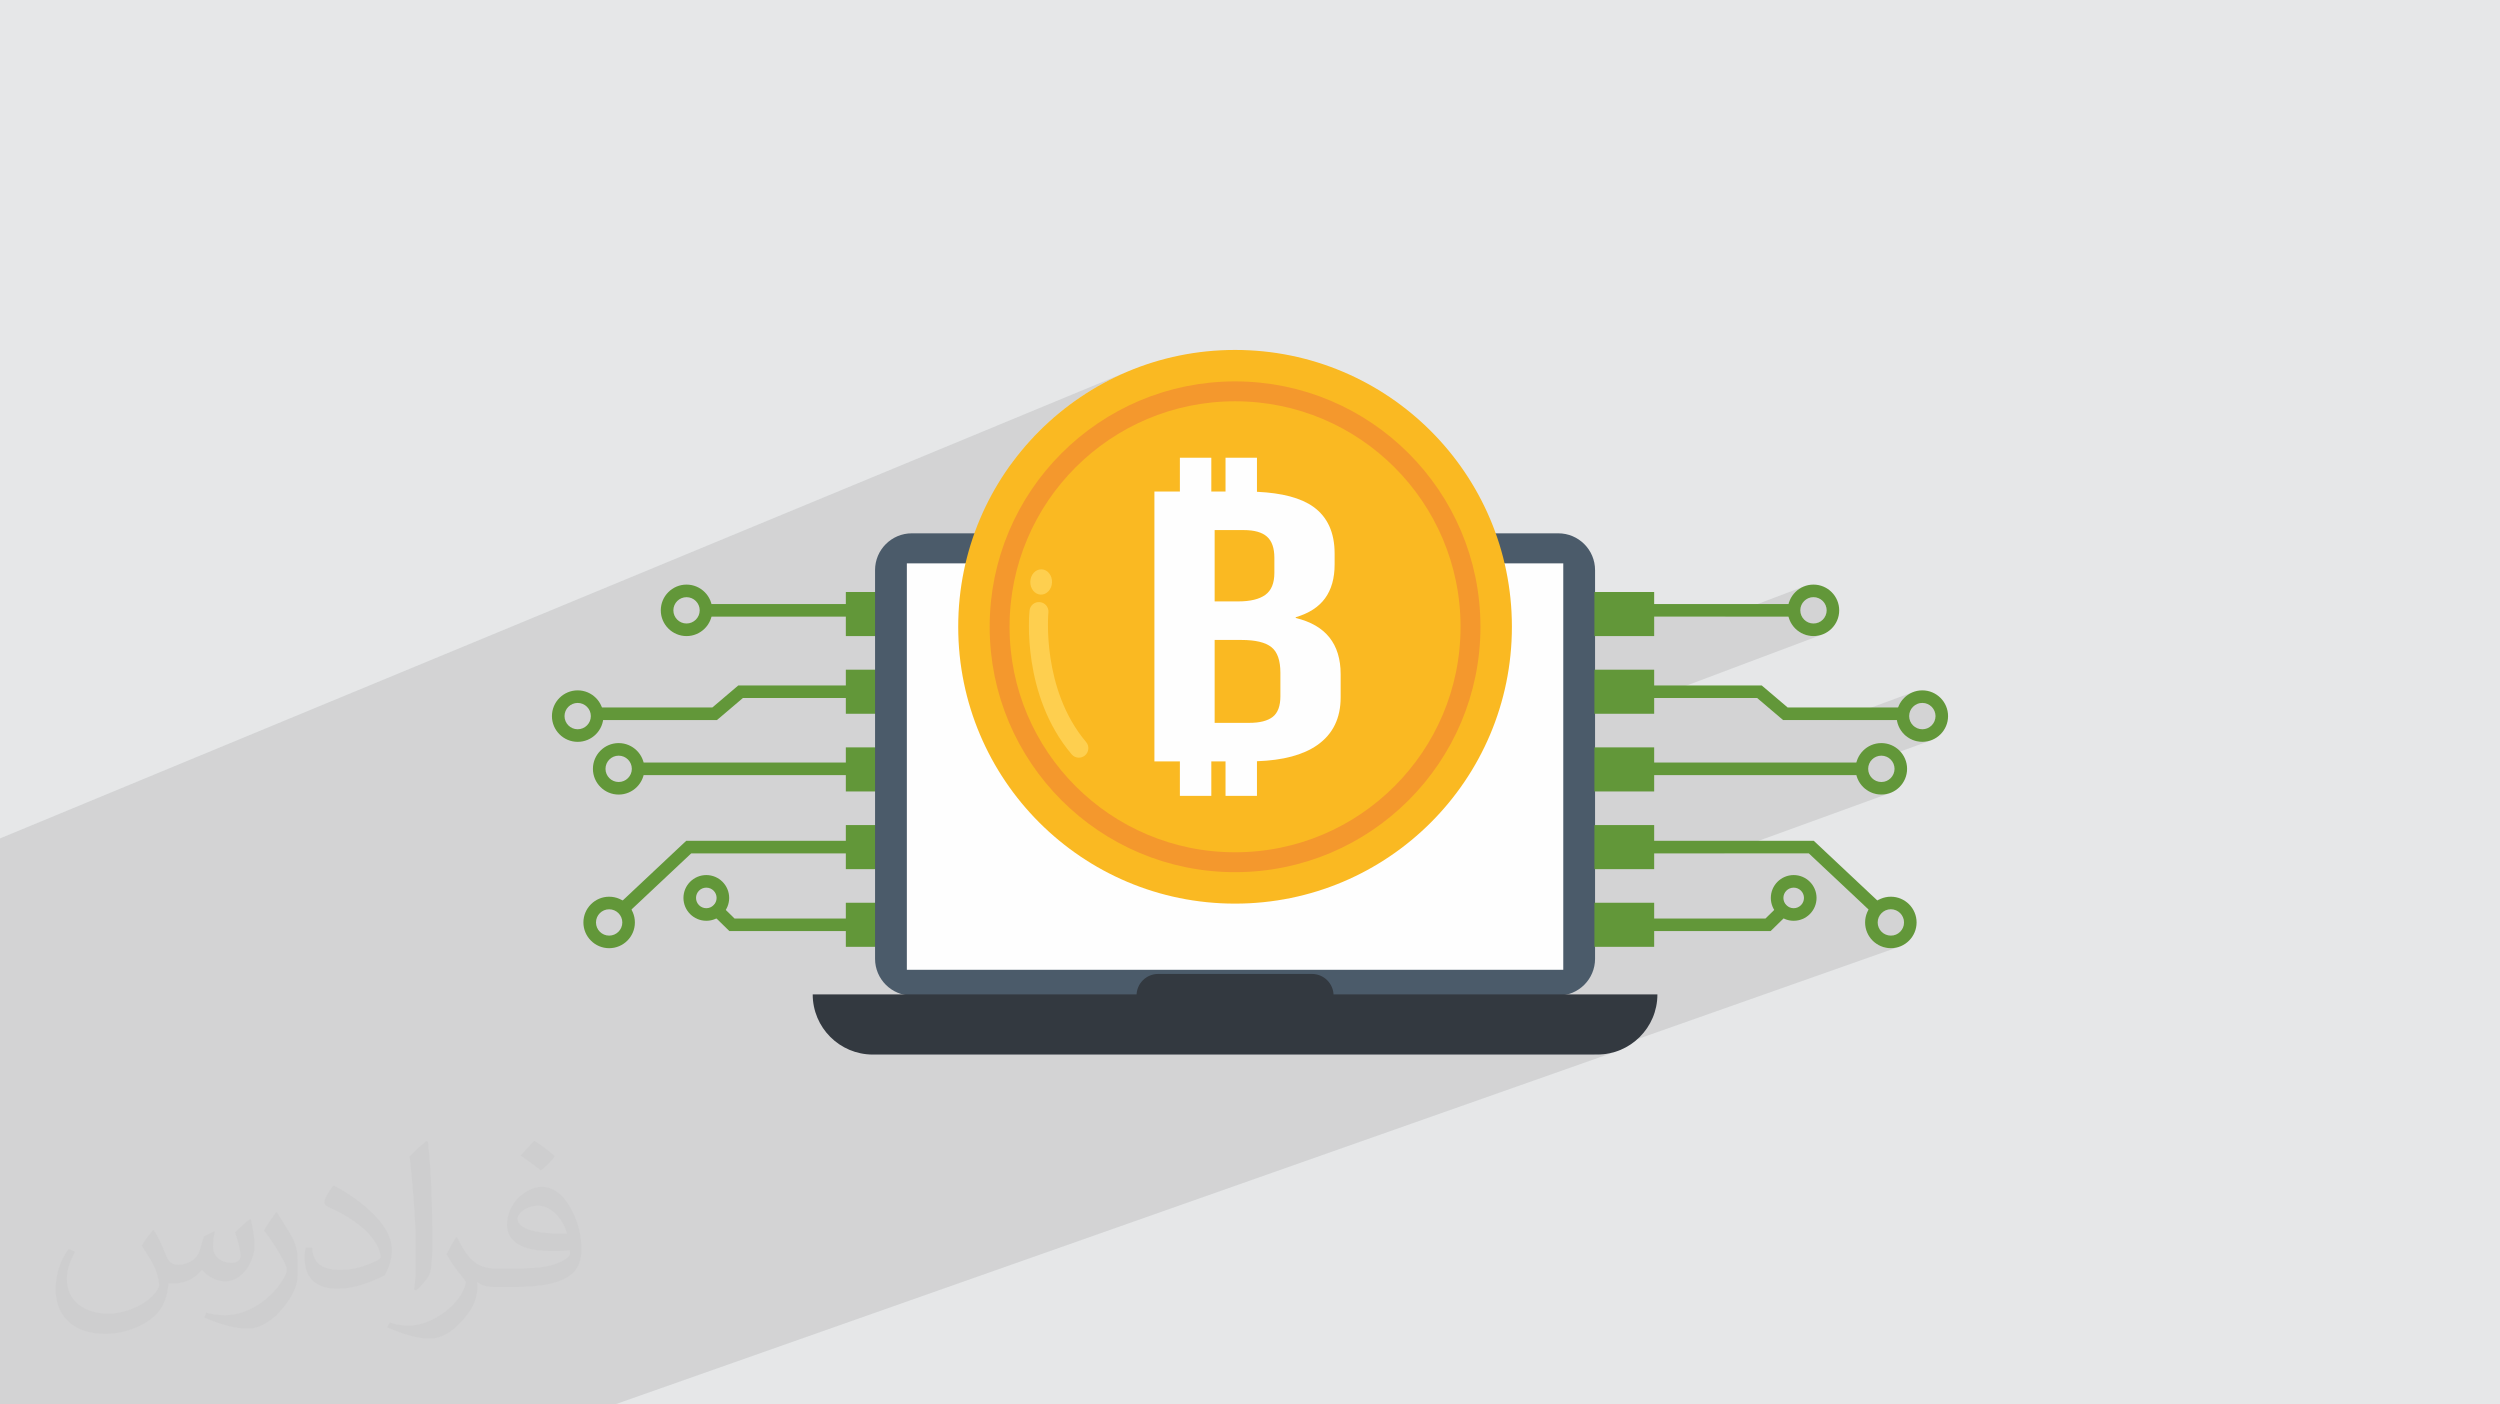 <?xml version="1.0" encoding="UTF-8"?>
<!DOCTYPE svg PUBLIC "-//W3C//DTD SVG 1.1//EN" "http://www.w3.org/Graphics/SVG/1.1/DTD/svg11.dtd">
<!-- Creator: CorelDRAW 2020 (64-Bit) -->
<svg xmlns="http://www.w3.org/2000/svg" xml:space="preserve" width="94.192mm" height="52.917mm" version="1.1" style="shape-rendering:geometricPrecision; text-rendering:geometricPrecision; image-rendering:optimizeQuality; fill-rule:evenodd; clip-rule:evenodd"
viewBox="0 0 9404.92 5283.66"
 xmlns:xlink="http://www.w3.org/1999/xlink"
 xmlns:xodm="http://www.corel.com/coreldraw/odm/2003">
 <defs>
  <style type="text/css">
   <![CDATA[
    .str0 {stroke:#F4982D;stroke-width:74.84;stroke-miterlimit:10}
    .fil8 {fill:none;fill-rule:nonzero}
    .fil0 {fill:#E6E7E8}
    .fil5 {fill:#FEFEFE;fill-rule:nonzero}
    .fil9 {fill:#FECF4F;fill-rule:nonzero}
    .fil7 {fill:#FAB922;fill-rule:nonzero}
    .fil3 {fill:#629739;fill-rule:nonzero}
    .fil4 {fill:#4B5B6A;fill-rule:nonzero}
    .fil6 {fill:#333940;fill-rule:nonzero}
    .fil2 {fill:#373435;fill-opacity:0.031}
    .fil1 {fill:#2B2A29;fill-opacity:0.102}
   ]]>
  </style>
 </defs>
 <g id="Layer_x0020_1">
  <polygon class="fil0" points="-0,0 9404.92,0 9404.92,5283.66 -0,5283.66 "/>
  <polygon class="fil1" points="-0,4891.66 -0,4888.91 -0,4881.98 -0,4880.91 -0,4878.09 -0,4876.66 -0,4857.22 -0,4852.99 -0,4851.57 -0,4843.18 -0,4835.62 -0,4831.94 -0,4828.96 -0,4828.61 -0,4827.52 -0,4824.79 -0,4803.69 -0,4796.87 -0,4790.09 -0,4784.67 -0,4782.01 -0,4771.8 -0,4771.16 -0,4760.49 -0,4749.13 -0,4741.69 -0,4730.53 -0,4702.73 -0,4689.3 -0,4684.51 -0,4671.61 -0,4671.56 -0,4630.95 -0,4629.68 -0,4616.32 -0,4612.23 -0,4578.74 -0,4570.73 -0,4558.2 -0,4543.86 -0,4540.48 -0,4537.15 -0,4536.94 -0,4497.76 -0,4495.72 -0,4493.46 -0,4489.91 -0,4480.1 -0,4468.03 -0,4460.27 -0,4457.58 -0,4453.64 -0,4447.72 -0,4437.69 -0,4425.47 -0,4422.69 -0,4422.66 -0,4411.89 -0,4401.68 -0,4401 -0,4399.71 -0,4379.59 -0,4376.8 -0,4371.78 -0,4369.13 -0,4361.42 -0,4342.29 -0,4325.22 -0,4321.03 -0,4316.56 -0,4313.95 -0,4310.5 -0,4305.9 -0,4300.03 -0,4262.03 -0,4235.65 -0,4231.59 -0,4230.46 -0,4228.62 -0,4223.73 -0,4199.55 -0,4192.31 -0,4176.74 -0,4116.18 -0,4113.22 -0,4068.24 -0,4050.24 -0,4033.06 -0,3998.82 -0,3949.69 -0,3922.71 -0,3920.73 -0,3916.26 -0,3915.7 -0,3874.19 -0,3867.04 -0,3862.01 -0,3859.43 -0,3844.66 -0,3842.22 -0,3825.62 -0,3822.22 -0,3821.97 -0,3807.67 -0,3804.67 -0,3801.58 -0,3794.22 -0,3789.7 -0,3786.33 -0,3776.11 -0,3772.46 -0,3760.24 -0,3748.31 -0,3744.82 -0,3738.31 -0,3723.81 -0,3714.9 -0,3704.87 -0,3697 -0,3675.66 -0,3674.49 -0,3667.26 -0,3641.62 -0,3634.04 -0,3625.7 -0,3610.48 -0,3606.13 -0,3593.79 -0,3588.81 -0,3565.28 -0,3537 -0,3527.23 -0,3525.16 -0,3523.48 -0,3520.17 -0,3506.67 -0,3484.88 -0,3474.6 -0,3453.78 -0,3446.45 -0,3405.31 -0,3399.67 -0,3397.93 -0,3374.45 -0,3373.8 -0,3354.83 -0,3316.83 -0,3308.81 -0,3307.57 -0,3303.76 -0,3255.19 -0,3154.09 4240.85,1398.29 4194.72,1419.15 4149.82,1442.15 4106.2,1467.23 4063.95,1494.32 4023.12,1523.35 3983.77,1554.27 3945.99,1587.01 3909.81,1621.49 3875.33,1657.66 3842.59,1695.44 3811.68,1734.79 3803.42,1746.41 4301.48,1541.81 4341.7,1525.95 4382.84,1512.02 4424.88,1500.09 4467.73,1490.19 4511.34,1482.41 4555.67,1476.77 4600.64,1473.35 4646.23,1472.2 4691.81,1473.35 4736.79,1476.77 4781.12,1482.41 4824.74,1490.19 4867.59,1500.09 4909.62,1512.02 4950.77,1525.95 4991,1541.81 5030.23,1559.54 5068.43,1579.1 5105.52,1600.43 5141.46,1623.46 5176.18,1648.16 5209.64,1674.45 5241.78,1702.29 5272.54,1731.62 5301.87,1762.38 5329.71,1794.51 5356,1827.97 5380.69,1862.7 5403.74,1898.64 5425.07,1935.73 5444.63,1973.92 5462.36,2013.15 5478.22,2053.37 5492.15,2094.52 5499.19,2119.35 5880.96,2119.35 5880.96,2272.23 5998.18,2227.09 5998.18,2331.21 6151.64,2272.41 6151.64,2319.73 6487.44,2319.73 6784.53,2206.85 6768.07,2215.79 6753.74,2227.63 6741.89,2241.97 6732.96,2258.42 6727.3,2276.58 6727.03,2279.21 6802.92,2250.44 6812.21,2247.56 6822.18,2246.55 6832.15,2247.56 6841.44,2250.44 6849.85,2255.02 6857.19,2261.07 6863.24,2268.41 6867.81,2276.81 6870.71,2286.11 6871.72,2296.07 6870.71,2306.04 6867.81,2315.32 6863.24,2323.74 6857.19,2331.07 6849.85,2337.13 6841.44,2341.69 6762.26,2371.55 6768.07,2376.35 6784.53,2385.29 6802.69,2390.95 6822.18,2392.92 6841.67,2390.95 6859.83,2385.29 6220.16,2625.91 6610.16,2625.91 6707.74,2708.83 6912.59,2708.83 7194.03,2604.73 7177.57,2613.66 7163.24,2625.5 7151.4,2639.83 7142.47,2656.29 7136.81,2674.45 7136.62,2676.29 7212.43,2648.31 7221.72,2645.42 7231.68,2644.41 7241.65,2645.42 7250.94,2648.31 7259.36,2652.88 7266.69,2658.93 7272.74,2666.27 7277.31,2674.68 7280.21,2683.98 7281.22,2693.94 7280.21,2703.91 7277.31,2713.2 7272.74,2721.61 7266.69,2728.95 7259.36,2735 7250.94,2739.57 7171.09,2768.88 7177.57,2774.23 7194.03,2783.17 7212.19,2788.83 7231.68,2790.79 7251.17,2788.83 7269.34,2783.17 7096.33,2846.52 7096.79,2846.66 7105.2,2851.23 7112.53,2857.29 7118.58,2864.62 7123.16,2873.04 7126.05,2882.33 7127.06,2892.3 7126.05,2902.27 7123.16,2911.56 7118.58,2919.97 7112.53,2927.31 7105.2,2933.36 7096.79,2937.93 7016.78,2967.1 7023.42,2972.58 7039.87,2981.52 7058.03,2987.18 7077.53,2989.14 7097.02,2987.18 7115.19,2981.52 6485.63,3210.41 6804.6,3210.41 7010.85,3404.12 7075.65,3381.01 7059.2,3389.95 7044.86,3401.79 7033.03,3416.13 7029.86,3421.97 7049.52,3440.44 7094.05,3424.61 7103.35,3421.72 7113.31,3420.71 7123.28,3421.72 7132.57,3424.61 7140.98,3429.18 7148.32,3435.24 7154.37,3442.57 7158.94,3450.99 7161.83,3460.27 7162.84,3470.25 7161.83,3480.21 7158.94,3489.5 7154.37,3497.9 7148.32,3505.24 7140.98,3511.29 7132.57,3515.87 7051.83,3544.43 7059.2,3550.51 7075.65,3559.46 7093.82,3565.11 7113.31,3567.08 7132.8,3565.11 7150.96,3559.46 5995.3,3967.22 6008.83,3967.22 6031.97,3966.06 6054.43,3962.63 6076.11,3957.05 2312.67,5283.66 2276.91,5283.66 2264.33,5283.66 2249.68,5283.66 2135.28,5283.66 2045.76,5283.66 1913,5283.66 1898.09,5283.66 1874.49,5283.66 1866.97,5283.66 1739.69,5283.66 1672.97,5283.66 1666.47,5283.66 1653.33,5283.66 1584.99,5283.66 1563.12,5283.66 1539.45,5283.66 1535.39,5283.66 1470.99,5283.66 1434.86,5283.66 1424.95,5283.66 1358.41,5283.66 1338.84,5283.66 1332.91,5283.66 1332.32,5283.66 1220.15,5283.66 1210.18,5283.66 1207.37,5283.66 1091.22,5283.66 1068.82,5283.66 930.02,5283.66 917.06,5283.66 804.38,5283.66 783.32,5283.66 768.56,5283.66 693.79,5283.66 661.24,5283.66 577.63,5283.66 542.11,5283.66 492.03,5283.66 484.37,5283.66 448.68,5283.66 440.41,5283.66 425.66,5283.66 414.88,5283.66 407.29,5283.66 382.51,5283.66 368.89,5283.66 320.24,5283.66 286.85,5283.66 238.21,5283.66 181.52,5283.66 110.52,5283.66 103.5,5283.66 88.46,5283.66 77.89,5283.66 70.33,5283.66 -0,5283.66 -0,5277.75 -0,5269.88 -0,5265.82 -0,5203.93 -0,5199.94 -0,5199.36 -0,5195.75 -0,5194.76 -0,5194.74 -0,5187.25 -0,5171.86 -0,5158.01 -0,5150.74 -0,5144.22 -0,5143.19 -0,5140.04 -0,5131.13 -0,5120.19 -0,5098.98 -0,5094.68 -0,5092.38 -0,5091.34 -0,5088.26 -0,5068.21 -0,5056.56 -0,5046.93 -0,5044.13 -0,5040.24 -0,5039.2 -0,5036.18 -0,5030.98 -0,5019.12 -0,5015.92 -0,4994.56 -0,4989.17 -0,4987.8 -0,4986.74 -0,4983.79 -0,4965.77 -0,4963.33 -0,4960.05 -0,4944.21 -0,4942.93 -0,4941.89 -0,4935.04 -0,4933.98 -0,4931.09 -0,4921.57 -0,4910.43 -0,4901.01 -0,4895.56 "/>
  <path class="fil2" d="M578.49 4627.69c17.95,27.21 29.6,53.36 40.96,82.43 8.45,16.91 12.93,48.09 52.57,48.09 11.61,0 28.28,-3.42 43.06,-11.61 16.63,-8.73 29.32,-21.94 35.94,-42l15.85 -53.36 38.57 -19.02 2.64 2.64c-5.27,20.09 -6.59,39.36 -6.59,54.43 0,44.63 38.57,61.56 69.22,61.56 17.95,0 34.09,-8.73 34.09,-25.11 0,-21.13 -8.98,-57.06 -20.62,-89.29 17.95,-17.95 35.94,-35.94 56.53,-50.47l3.17 1.6c8.98,38.04 14,75.56 14,100.66 0,24.57 -10.83,51.79 -19.81,69.49 -18.49,34.87 -51.25,62.62 -90.87,62.62 -30.1,0 -63.65,-15.07 -86.66,-43.06l-1.32 0c-21.66,26.96 -55.22,51.25 -108.86,51.25l-16.63 0c-2.64,35.41 -10.29,60.49 -21.94,82.95 -31.95,62.34 -126.81,106.47 -216.1,106.47 -124.17,0 -186.51,-71.59 -186.51,-166.96 0,-58.91 19.27,-113.6 48.88,-152.42l24.29 10.04c-18.49,35.41 -30.91,68.68 -30.91,101.45 0,89.29 72.66,131.83 156.4,131.83 77.68,0 173.83,-49.41 191.28,-106.72 -6.59,-62.62 -30.1,-91.93 -66.04,-148.99 10.83,-19.02 24.83,-38.04 42.28,-58.38l3.17 0 0 0 0 0 -0.02 -0.09zm1432.13 -336.04c26.15,16.39 51.79,35.66 76.87,57.85 -14,19.81 -31.45,37.79 -53.11,53.64 -25.11,-20.34 -50.19,-37.79 -75.84,-56.27 17.42,-19.55 34.62,-38.29 52.04,-55.22l0 0 0 0 0 0 0 0 0 0 0.03 0zm13.47 244.11c-42.28,0 -76.87,27.75 -76.87,48.34 0,44.13 84.53,57.85 185.72,57.31 -12.68,-51.79 -57.06,-105.68 -108.86,-105.68l0.01 0.03zm-94.86 236.19c54.96,0 103.04,-1.6 139.74,-10.83 40.96,-10.29 75.56,-30.91 75.56,-45.17 0,-3.7 0,-8.19 -1.32,-11.89 -22.98,2.11 -49.41,2.11 -72.38,2.11 -74.49,0 -131.55,-16.91 -154.02,-58.66 -5.55,-11.61 -9.51,-24.57 -9.51,-39.36 0,-40.43 17.42,-79.79 48.09,-107 25.61,-22.45 53.89,-36.44 82.67,-36.44 52.04,0 93.51,41.75 122.57,107.54 15.85,35.94 26.68,77.4 26.68,129.72 0,34.87 -9.51,64.19 -31.17,85.85 -40.43,39.11 -114.92,53.89 -229.04,53.89l-51.79 0 0 0 -13.47 0c-28.28,0 -48.62,-5.02 -64.72,-17.42l-2.64 0c0.79,6.59 1.32,12.93 1.32,19.02 0,25.61 -8.45,58.38 -25.61,84.53 -50.72,75.3 -105.68,108.04 -153.24,108.04 -48.09,0 -107,-18.49 -160.11,-42.54l9.51 -18.49c17.17,7.13 40.96,11.89 73.7,11.89 85.85,0 198.66,-82.43 212.66,-163 -3.17,-6.59 -8.98,-15.32 -17.17,-24.57 -25.11,-29.85 -40.96,-54.68 -55.75,-80.83 12.68,-25.11 24.29,-45.17 35.13,-63.4l4.49 -0.53c36.72,74.77 69.99,117.55 144.23,117.55l11.61 0 0 0 53.89 0 0 0 0 0 0 0 0 0 0 0 0.09 0.01zm-371.98 79c6.34,-34.34 6.87,-72.91 6.87,-108.86l0 -53.36c0,-99.6 -12.68,-244.36 -22.98,-338.68 17.95,-19.27 43.06,-42 62.87,-57.31l5.81 1.6c13.47,118.62 16.63,256 16.63,383.06 0,33.3 -1.32,65.79 -4.49,89.55 -1.85,30.1 -19.27,52.83 -56.53,87.7l-8.19 -3.7zm-382.8 -157.19c1.85,46.77 24.83,83.49 105.15,83.49 49.93,0 92.19,-12.93 138.96,-35.13 8.45,-3.7 12.93,-8.73 12.93,-12.93 0,-29.32 -22.45,-68.15 -60.23,-103.55 -36.72,-33.3 -85.34,-62.62 -130.76,-82.18 -15.6,-6.59 -20.62,-13.47 -20.62,-20.09 0,-13.47 17.95,-41.75 32.77,-62.09l5.02 -0.53c52.04,27.21 110.17,67.64 153.24,112.53 39.11,41.47 63.4,83.49 63.4,129.19 0,33.81 -10.29,65.51 -26.96,95.11 -57.06,28.79 -117.83,50.72 -178.06,50.72 -73.17,0 -123.1,-34.34 -123.1,-114.92 0,-8.73 0,-22.19 3.17,-39.64l25.11 0 0 0 0 0 0 0 0 0 0 0 -0.02 0zm-132.37 -132.9l45.45 73.45c16.63,27.21 32.23,56.81 32.23,103.55l0 59.7c0,48.34 -30.91,100.13 -80.83,151.38 -39.11,34.62 -73.7,49.41 -105.68,49.41 -47.55,0 -101.98,-14.79 -164.85,-41.75l7.13 -18.49c19.81,5.27 42.79,9.77 71.06,9.77 90.36,-0.53 182.8,-66.57 225.08,-147.15 5.02,-9.26 6.87,-17.95 6.87,-24.04 0,-9.26 -5.02,-19.55 -8.98,-28.79 -22.98,-43.31 -48.62,-82.95 -76.87,-119.68 14.79,-23.25 29.6,-45.7 45.7,-67.9l3.7 0.53 0 0 0 0 0 0 0 0 0 0 -0.02 0.01z"/>
  <g id="_1925392398256">
   <g>
    <polygon class="fil3" points="3181.99,2392.92 3406.73,2392.92 3406.73,2227.09 3181.99,2227.09 "/>
    <polygon class="fil3" points="3181.99,2685.16 3406.73,2685.16 3406.73,2519.36 3181.99,2519.36 "/>
    <polygon class="fil3" points="3181.99,2977.42 3406.73,2977.42 3406.73,2811.59 3181.99,2811.59 "/>
    <polygon class="fil3" points="3181.99,3269.67 3406.73,3269.67 3406.73,3103.86 3181.99,3103.86 "/>
    <polygon class="fil3" points="3181.99,3561.92 3406.73,3561.92 3406.73,3396.11 3181.99,3396.11 "/>
    <polygon class="fil3" points="2345.97,3449.31 2313.38,3414.96 2581.47,3163.1 3253.27,3163.1 3253.27,3210.41 2600.31,3210.41 "/>
    <path class="fil3" d="M2291.6 3420.71c-27.31,0 -49.53,22.22 -49.53,49.54 0,27.29 22.22,49.53 49.53,49.53 27.31,0 49.54,-22.24 49.54,-49.53 0,-27.32 -22.23,-49.54 -49.54,-49.54zm0 146.37c-53.39,0 -96.84,-43.44 -96.84,-96.83 0,-53.4 43.45,-96.86 96.84,-96.86 53.4,0 96.84,43.46 96.84,96.86 0,53.39 -43.44,96.83 -96.84,96.83z"/>
    <polygon class="fil3" points="2382.9,2915.96 3253.27,2915.96 3253.27,2868.65 2382.9,2868.65 "/>
    <path class="fil3" d="M2327.39 2842.77c-27.31,0 -49.54,22.22 -49.54,49.54 0,27.3 22.23,49.54 49.54,49.54 27.31,0 49.54,-22.24 49.54,-49.54 0,-27.32 -22.23,-49.54 -49.54,-49.54zm0 146.38c-53.4,0 -96.84,-43.45 -96.84,-96.84 0,-53.4 43.44,-96.85 96.84,-96.85 53.39,0 96.84,43.45 96.84,96.85 0,53.39 -43.45,96.84 -96.84,96.84z"/>
    <polygon class="fil3" points="2697.17,2708.83 2229.14,2708.83 2229.14,2661.52 2679.79,2661.52 2777.39,2578.61 3253.27,2578.61 3253.27,2625.91 2794.75,2625.91 "/>
    <path class="fil3" d="M2173.23 2644.41c-27.31,0 -49.54,22.24 -49.54,49.54 0,27.31 22.23,49.53 49.54,49.53 27.3,0 49.53,-22.22 49.53,-49.53 0,-27.3 -22.23,-49.54 -49.53,-49.54zm0 146.39c-53.4,0 -96.85,-43.46 -96.85,-96.85 0,-53.39 43.45,-96.84 96.85,-96.84 53.39,0 96.84,43.45 96.84,96.84 0,53.39 -43.45,96.85 -96.84,96.85z"/>
    <polygon class="fil3" points="2641.16,2319.73 3253.27,2319.73 3253.27,2272.41 2641.16,2272.41 "/>
    <path class="fil3" d="M2582.73 2246.55c-27.3,0 -49.54,22.22 -49.54,49.53 0,27.3 22.24,49.53 49.54,49.53 27.32,0 49.54,-22.23 49.54,-49.53 0,-27.31 -22.22,-49.53 -49.54,-49.53zm0 146.37c-53.39,0 -96.84,-43.46 -96.84,-96.84 0,-53.39 43.45,-96.85 96.84,-96.85 53.39,0 96.85,43.46 96.85,96.85 0,53.38 -43.46,96.84 -96.85,96.84z"/>
    <polygon class="fil3" points="3253.27,3502.67 2743.88,3502.67 2665.99,3426.4 2699.12,3392.57 2763.19,3455.36 3253.27,3455.36 "/>
    <path class="fil3" d="M2657.13 3339.27c-21.35,0 -38.7,17.35 -38.7,38.71 0,21.32 17.35,38.66 38.7,38.66 21.34,0 38.69,-17.34 38.69,-38.66 0,-21.36 -17.35,-38.71 -38.69,-38.71zm0 124.68c-47.43,0 -86.01,-38.57 -86.01,-85.97 0,-47.43 38.58,-86.02 86.01,-86.02 47.43,0 86.01,38.59 86.01,86.02 0,47.4 -38.58,85.97 -86.01,85.97z"/>
   </g>
   <path class="fil4" d="M5862.17 3745.27l-2431.87 0c-76.41,0 -138.37,-61.96 -138.37,-138.37l0 -1462.2c0,-76.41 61.96,-138.37 138.37,-138.37l2431.87 0c76.44,0 138.39,61.96 138.39,138.37l0 1462.2c0,76.41 -61.95,138.37 -138.39,138.37z"/>
   <polygon class="fil5" points="3411.54,3648.32 5880.96,3648.32 5880.96,2119.35 3411.54,2119.35 "/>
   <path class="fil6" d="M6008.83 3967.22l-2725.18 0c-124.97,0 -226.27,-101.3 -226.27,-226.26l3177.71 0 0 0c0,124.96 -101.31,226.26 -226.26,226.26z"/>
   <path class="fil6" d="M4935.54 3826.63l-578.58 0c-44.92,0 -81.36,-36.41 -81.36,-81.36l0 0c0,-44.91 36.43,-81.35 81.36,-81.35l578.58 0c44.92,0 81.33,36.43 81.33,81.35l0 0c0,44.94 -36.4,81.36 -81.33,81.36z"/>
   <path class="fil5" d="M4124.92 3263.93l-68.19 0c-9.43,0 -17.05,-7.63 -17.05,-17.04 0,-9.44 7.63,-17.06 17.05,-17.06l68.19 0c9.43,0 17.04,7.63 17.04,17.06 0,9.42 -7.62,17.04 -17.04,17.04zm153.43 0l-68.2 0c-9.41,0 -17.03,-7.63 -17.03,-17.04 0,-9.44 7.63,-17.06 17.03,-17.06l68.2 0c9.42,0 17.04,7.63 17.04,17.06 0,9.42 -7.63,17.04 -17.04,17.04zm153.43 0l-68.2 0c-9.42,0 -17.04,-7.63 -17.04,-17.04 0,-9.44 7.63,-17.06 17.04,-17.06l68.2 0c9.41,0 17.03,7.63 17.03,17.06 0,9.42 -7.63,17.04 -17.03,17.04zm153.42 0l-68.19 0c-9.42,0 -17.04,-7.63 -17.04,-17.04 0,-9.44 7.63,-17.06 17.04,-17.06l68.19 0c9.44,0 17.06,7.63 17.06,17.06 0,9.42 -7.63,17.04 -17.06,17.04zm153.45 0l-68.21 0c-9.42,0 -17.04,-7.63 -17.04,-17.04 0,-9.44 7.63,-17.06 17.04,-17.06l68.21 0c9.4,0 17.02,7.63 17.02,17.06 0,9.42 -7.63,17.04 -17.02,17.04zm153.41 0l-68.19 0c-9.42,0 -17.04,-7.63 -17.04,-17.04 0,-9.44 7.63,-17.06 17.04,-17.06l68.19 0c9.42,0 17.04,7.63 17.04,17.06 0,9.42 -7.63,17.04 -17.04,17.04zm153.43 0l-68.18 0c-9.44,0 -17.06,-7.63 -17.06,-17.04 0,-9.44 7.63,-17.06 17.06,-17.06l68.18 0c9.42,0 17.04,7.63 17.04,17.06 0,9.42 -7.63,17.04 -17.04,17.04zm153.42 0l-68.19 0c-9.41,0 -17.02,-7.63 -17.02,-17.04 0,-9.44 7.62,-17.06 17.02,-17.06l68.19 0c9.44,0 17.06,7.63 17.06,17.06 0,9.42 -7.63,17.04 -17.06,17.04z"/>
   <g>
    <polygon class="fil3" points="6222.92,2392.92 5998.18,2392.92 5998.18,2227.09 6222.92,2227.09 "/>
    <polygon class="fil3" points="6222.92,2685.16 5998.18,2685.16 5998.18,2519.36 6222.92,2519.36 "/>
    <polygon class="fil3" points="6222.92,2977.42 5998.18,2977.42 5998.18,2811.59 6222.92,2811.59 "/>
    <polygon class="fil3" points="6222.92,3269.67 5998.18,3269.67 5998.18,3103.86 6222.92,3103.86 "/>
    <polygon class="fil3" points="6222.92,3561.92 5998.18,3561.92 5998.18,3396.11 6222.92,3396.11 "/>
    <polygon class="fil3" points="7058.94,3449.31 7091.53,3414.96 6823.44,3163.1 6151.64,3163.1 6151.64,3210.41 6804.6,3210.41 "/>
    <path class="fil3" d="M7113.31 3420.71c27.31,0 49.53,22.22 49.53,49.54 0,27.29 -22.22,49.53 -49.53,49.53 -27.31,0 -49.54,-22.24 -49.54,-49.53 0,-27.32 22.23,-49.54 49.54,-49.54zm0 146.37c53.39,0 96.84,-43.44 96.84,-96.83 0,-53.4 -43.45,-96.86 -96.84,-96.86 -53.4,0 -96.84,43.46 -96.84,96.86 0,53.39 43.44,96.83 96.84,96.83z"/>
    <polygon class="fil3" points="7022.01,2915.96 6151.64,2915.96 6151.64,2868.65 7022.01,2868.65 "/>
    <path class="fil3" d="M7077.53 2842.77c27.31,0 49.54,22.22 49.54,49.54 0,27.3 -22.23,49.54 -49.54,49.54 -27.31,0 -49.54,-22.24 -49.54,-49.54 0,-27.32 22.23,-49.54 49.54,-49.54zm0 146.38c53.4,0 96.85,-43.45 96.85,-96.84 0,-53.4 -43.45,-96.85 -96.85,-96.85 -53.39,0 -96.84,43.45 -96.84,96.85 0,53.39 43.45,96.84 96.84,96.84z"/>
    <polygon class="fil3" points="6707.74,2708.83 7175.78,2708.83 7175.78,2661.52 6725.12,2661.52 6627.53,2578.61 6151.64,2578.61 6151.64,2625.91 6610.16,2625.91 "/>
    <path class="fil3" d="M7231.68 2644.41c27.31,0 49.54,22.24 49.54,49.54 0,27.31 -22.23,49.53 -49.54,49.53 -27.3,0 -49.53,-22.22 -49.53,-49.53 0,-27.3 22.23,-49.54 49.53,-49.54zm0 146.39c53.4,0 96.85,-43.46 96.85,-96.85 0,-53.39 -43.45,-96.84 -96.85,-96.84 -53.39,0 -96.84,43.45 -96.84,96.84 0,53.39 43.45,96.85 96.84,96.85z"/>
    <polygon class="fil3" points="6763.75,2319.73 6151.64,2319.73 6151.64,2272.41 6763.75,2272.41 "/>
    <path class="fil3" d="M6822.18 2246.55c27.3,0 49.54,22.22 49.54,49.53 0,27.3 -22.24,49.53 -49.54,49.53 -27.32,0 -49.54,-22.23 -49.54,-49.53 0,-27.31 22.22,-49.53 49.54,-49.53zm0 146.37c53.39,0 96.84,-43.46 96.84,-96.84 0,-53.39 -43.45,-96.85 -96.84,-96.85 -53.39,0 -96.85,43.46 -96.85,96.85 0,53.38 43.46,96.84 96.85,96.84z"/>
    <polygon class="fil3" points="6151.64,3502.67 6661.04,3502.67 6738.92,3426.4 6705.79,3392.57 6641.72,3455.36 6151.64,3455.36 "/>
    <path class="fil3" d="M6747.78 3339.27c21.35,0 38.7,17.35 38.7,38.71 0,21.32 -17.35,38.66 -38.7,38.66 -21.34,0 -38.69,-17.34 -38.69,-38.66 0,-21.36 17.35,-38.71 38.69,-38.71zm0 124.68c47.43,0 86.01,-38.57 86.01,-85.97 0,-47.43 -38.58,-86.02 -86.01,-86.02 -47.43,0 -86.01,38.59 -86.01,86.02 0,47.4 38.58,85.97 86.01,85.97z"/>
   </g>
   <g>
    <path class="fil7" d="M5687.72 2357.9c0,575.25 -466.29,1041.5 -1041.49,1041.5 -575.16,0 -1041.45,-466.25 -1041.45,-1041.5 0,-575.16 466.29,-1041.45 1041.45,-1041.45 575.2,0 1041.49,466.29 1041.49,1041.45z"/>
    <path class="fil8 str0" d="M5531.96 2357.9c0,489.2 -396.55,885.75 -885.74,885.75 -489.15,0 -885.7,-396.55 -885.7,-885.75 0,-489.15 396.55,-885.7 885.7,-885.7 489.19,0 885.74,396.55 885.74,885.7z"/>
    <path class="fil9" d="M4085.95 2791.6c-168.74,-199.86 -142.17,-484.47 -141.89,-487.31 2.03,-19.6 -12.27,-37.1 -31.83,-39.09 -19.76,-2.37 -37.11,12.2 -39.14,31.79 -1.34,12.84 -30.37,317.21 158.3,540.67 6.81,8.01 16.39,12.32 26.08,12.69 8.53,0.22 17.17,-2.51 24.24,-8.43 15.04,-12.75 16.95,-35.27 4.23,-50.32z"/>
    <path class="fil9" d="M3915.19 2236.91c22.56,0.79 41.57,-19.9 42.47,-46.17 0.9,-26.26 -16.69,-48.23 -39.25,-48.98 -22.6,-0.79 -41.61,19.9 -42.5,46.17 -0.9,26.26 16.68,48.23 39.28,48.98z"/>
    <path class="fil5" d="M4816.8 2619.27c0,36.75 -9.62,62.6 -28.86,77.57 -19.22,15 -48.78,22.52 -88.59,22.52l-129.86 0 0 -311.88 101.02 0c52.15,0 89.64,8.98 112.31,26.86 22.68,17.88 33.98,50.02 33.98,96.45l0 88.48zm-247.31 -625.14l109.2 0c39.85,0 69.07,8.19 87.63,24.66 18.55,16.42 27.8,43.02 27.8,79.76l0 56.57c0,38.69 -11.3,66.26 -33.97,82.67 -22.68,16.44 -56.68,24.63 -102.03,24.63l-88.64 0 0 -268.3zm305.04 330.71l0 -2.93c49.46,-14.48 86.2,-38.16 110.25,-71.08 24.02,-32.85 36.03,-75.4 36.03,-127.62l0 -40.6c0,-79.28 -26.79,-138.05 -80.32,-176.25 -46.66,-33.23 -117.33,-51.94 -211.84,-56.27l0 -128.23 -118.23 0 0 127.25 -53.51 0 0 -127.25 -118.22 0 0 127.25 -95.85 0 0 1015.27 95.85 0 0 129.56 118.22 0 0 -129.56 53.51 0 0 129.56 118.23 0 0 -130.24c98.17,-3.36 174.09,-23.53 227.26,-60.98 58.39,-41.08 87.58,-100.8 87.58,-179.1l0 -87.03c0,-114.12 -56.3,-184.68 -168.95,-211.76z"/>
   </g>
  </g>
 </g>
</svg>
